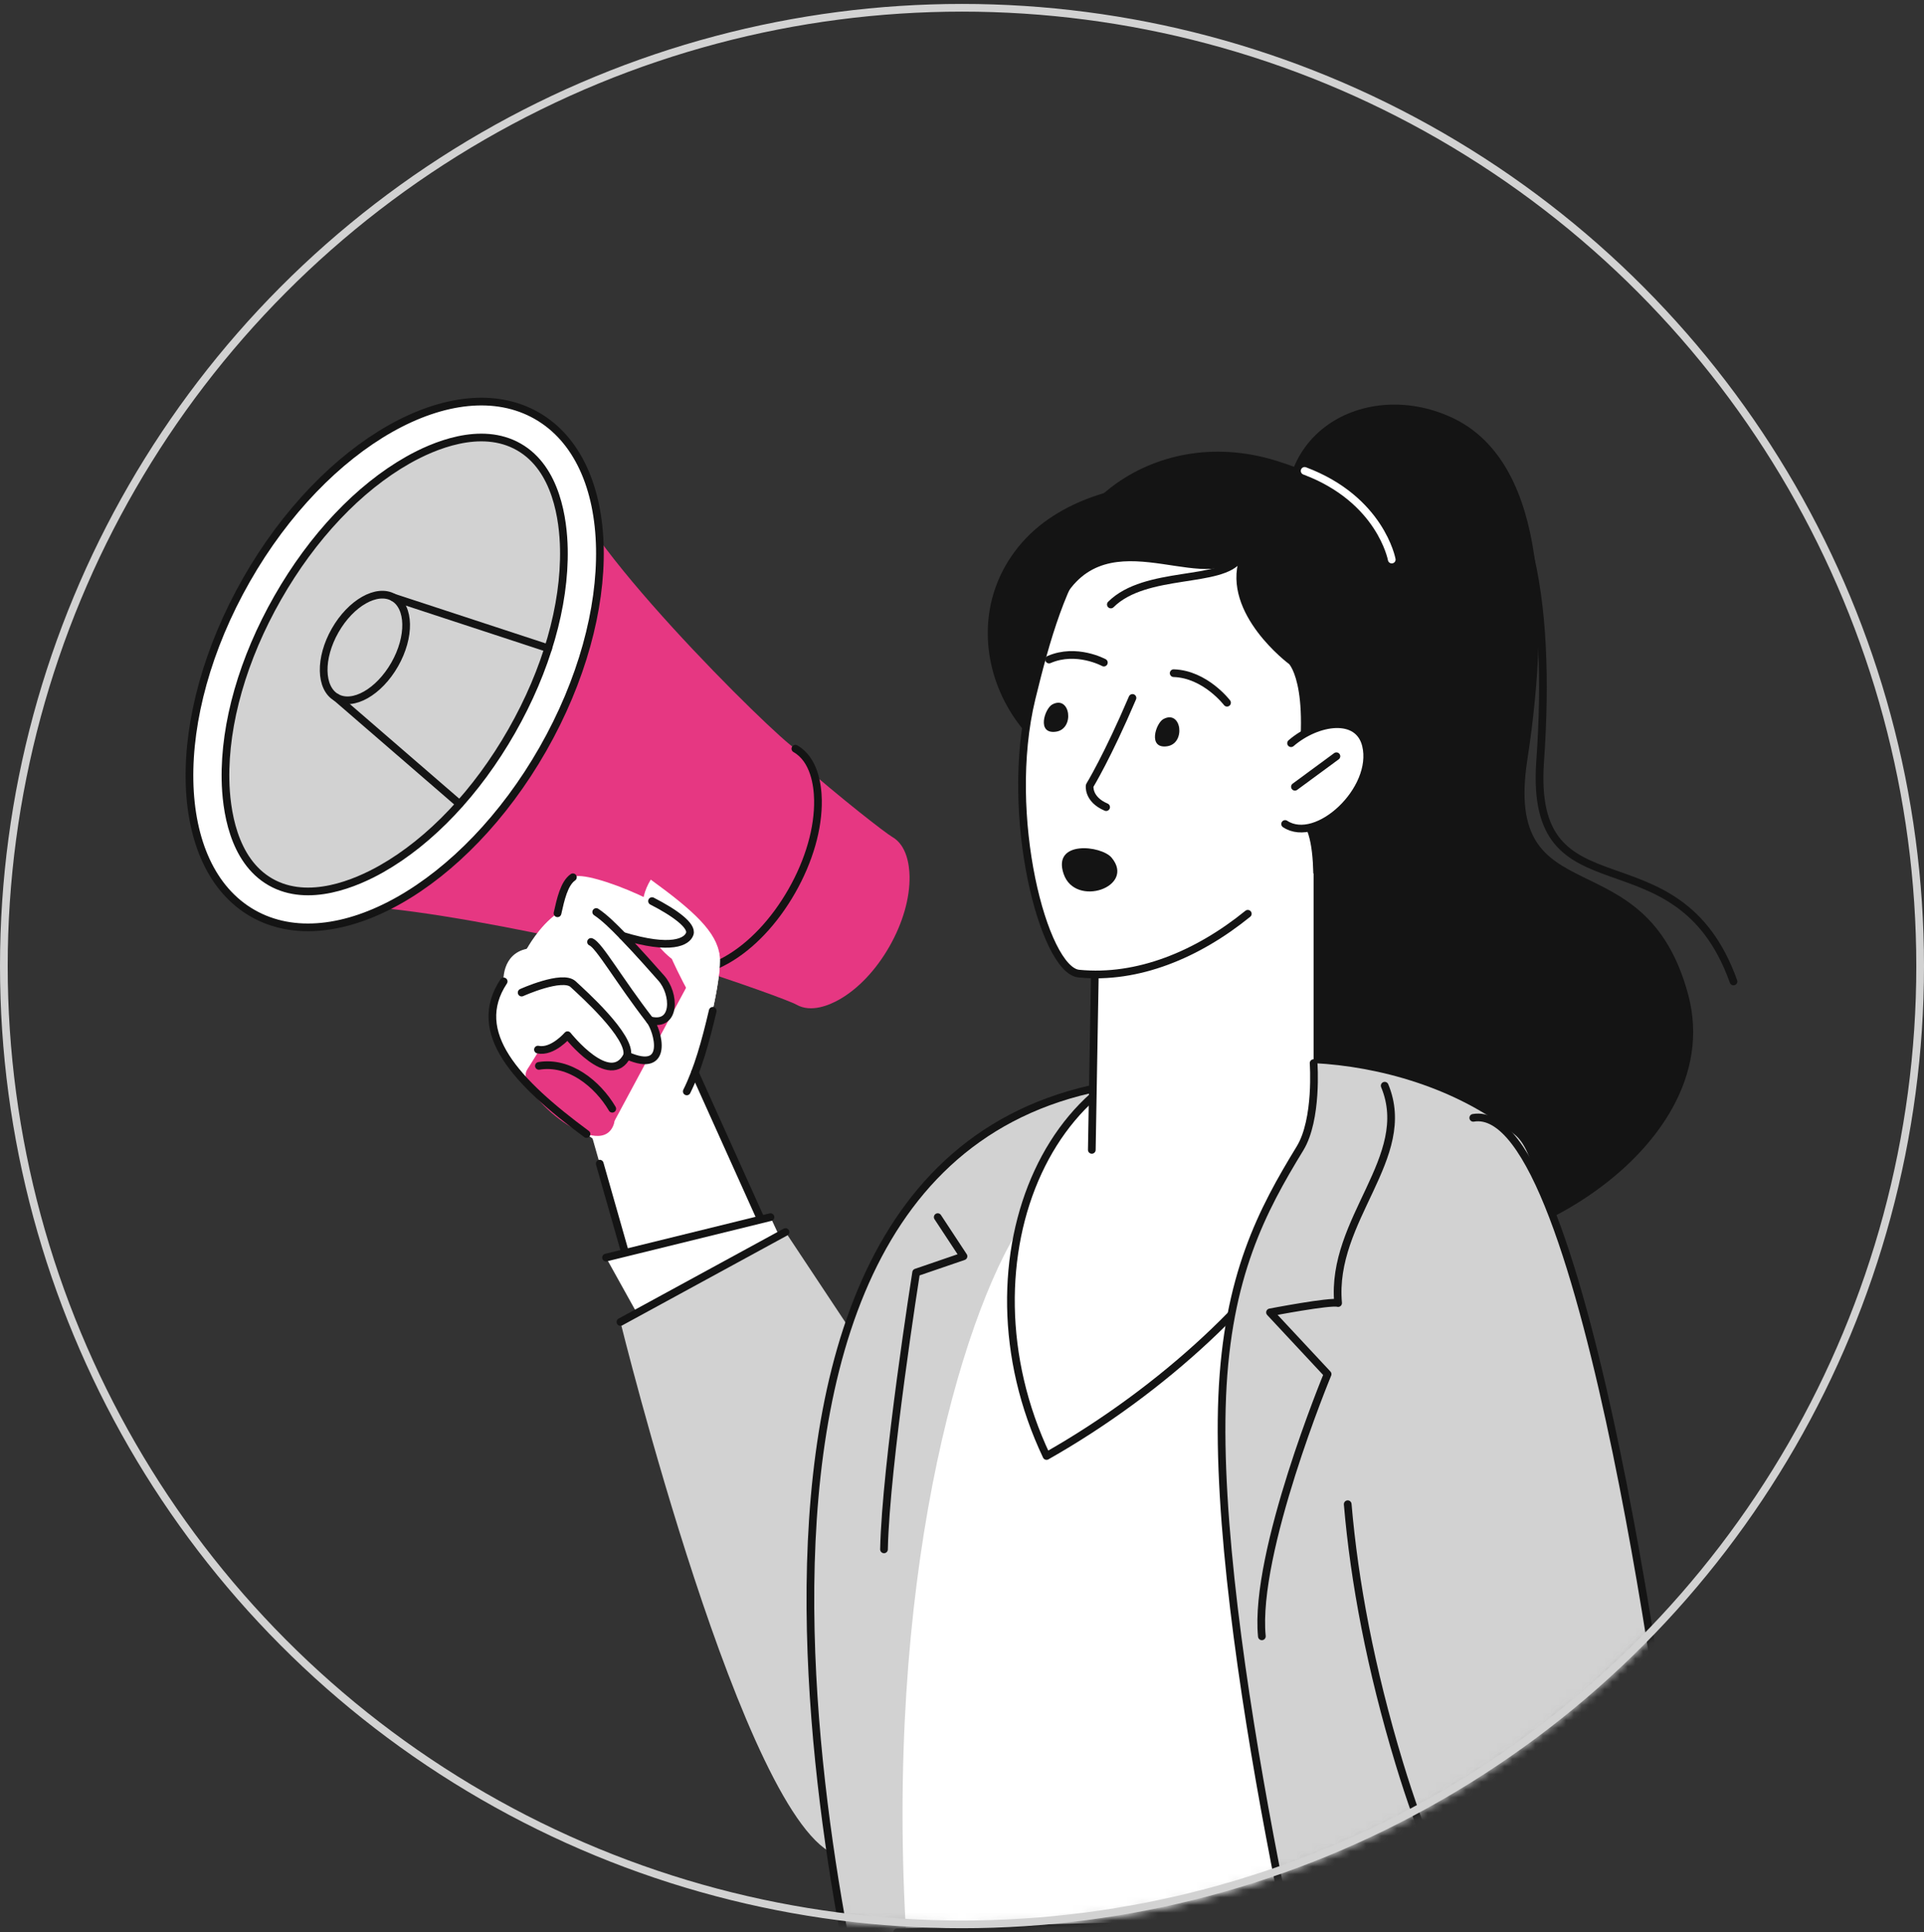 <svg width="250" height="251" viewBox="0 0 250 251" fill="none" xmlns="http://www.w3.org/2000/svg">
<rect x="0" y="0" width="250" height="251" fill="#333333" stroke="none"/>
<mask id="mask0_320_9859" style="mask-type:alpha" maskUnits="userSpaceOnUse" x="0" y="0" width="250" height="251">
<circle cx="125" cy="125.51" r="124.5" fill="white" stroke="#282828"/>
</mask>
<g mask="url(#mask0_320_9859)">
<path d="M202.994 250.835C201.826 254.889 200.959 257.9 200.959 257.9C209.87 272.54 232.545 307.652 232.545 307.652C234.267 310.487 237.051 312.458 240.159 311.07C243.527 309.565 240.742 297.996 240.742 297.996C240.742 297.996 229.127 270.008 223.155 256.642L202.994 250.835Z" fill="white" stroke="#141414" stroke-linecap="round" stroke-linejoin="round"/>
<path d="M87.838 132.797L106.436 175.796L89.513 191.829L74.198 138.095L87.838 132.797Z" fill="white"/>
<path d="M88.43 125.225C95.908 127.579 102.627 130.03 103.49 130.522C105.392 131.607 107.785 130.576 109.042 129.864C111.509 128.468 113.827 126.018 115.568 122.967C117.309 119.915 118.238 116.674 118.185 113.839C118.157 112.395 117.828 109.81 115.926 108.725C115.069 108.236 109.439 103.865 103.549 98.724L88.43 125.225Z" fill="#E63782"/>
<path d="M87.198 125.578C89.668 126.987 92.776 125.647 94.409 124.723C97.613 122.91 100.623 119.729 102.884 115.766C105.145 111.803 106.352 107.593 106.282 103.912C106.247 102.036 105.819 98.679 103.349 97.27C100.879 95.861 73.107 68.521 73.641 61.617C73.926 57.946 38.047 119.688 41.39 118.146C46.825 115.64 84.728 124.169 87.198 125.578Z" fill="#E63782"/>
<path d="M87.198 125.578C89.668 126.987 92.776 125.647 94.409 124.723C97.613 122.91 100.623 119.729 102.884 115.766C105.145 111.803 106.352 107.593 106.282 103.912C106.247 102.036 105.819 98.679 103.349 97.27" stroke="#141414" stroke-linecap="round" stroke-linejoin="round"/>
<path d="M70.546 97.316C80.733 79.462 80.367 60.068 69.73 53.999C59.092 47.93 42.211 57.484 32.024 75.338C21.838 93.193 22.203 112.586 32.841 118.655C43.479 124.725 60.36 115.171 70.546 97.316Z" fill="white" stroke="#141414" stroke-linecap="round" stroke-linejoin="round"/>
<path d="M29.301 101.328C29.162 93.977 31.572 85.57 36.087 77.657C40.602 69.743 46.613 63.391 53.011 59.769C56.272 57.924 62.478 55.248 67.41 58.062C72.343 60.877 73.198 67.58 73.268 71.326C73.407 78.677 70.997 87.084 66.482 94.998C61.967 102.911 55.956 109.264 49.558 112.886C46.297 114.73 40.091 117.406 35.159 114.592C30.226 111.778 29.372 105.074 29.301 101.328Z" fill="#D2D2D2" stroke="#141414" stroke-linecap="round" stroke-linejoin="round"/>
<path d="M71.236 84.223L51.121 77.623" stroke="#141414" stroke-linecap="round" stroke-linejoin="round"/>
<path d="M59.699 104.444L43.709 90.615" stroke="#141414" stroke-linecap="round" stroke-linejoin="round"/>
<path d="M65.421 127.505C69.81 120.873 71.886 119.69 71.886 119.69L81.456 121.971C81.456 121.971 83.374 124.429 85.292 127.646C86.791 125.371 87.295 124.576 87.295 124.576C87.295 124.576 93.168 121.108 93.507 124.156C93.847 127.205 91.536 136.581 89.755 140.65C89.573 141.065 89.392 141.444 89.213 141.795C89.455 144.263 90.029 144.429 90.029 144.429C87.059 152.147 85.358 154.099 76.185 147.327C67.012 140.556 61.032 134.137 65.421 127.505Z" fill="white"/>
<path d="M68.546 138.901L82.165 116.943L91.674 123.627L79.846 145.633" fill="#E63782"/>
<path d="M79.704 146.197C77.758 151.12 66.533 141.513 68.546 138.901C70.559 136.29 81.296 142.168 79.704 146.197Z" fill="#E63782"/>
<path d="M70.023 138.476C73.985 137.819 77.659 140.826 79.555 144.043" stroke="#141414" stroke-linecap="round" stroke-linejoin="round"/>
<path d="M51.285 86.327C53.332 82.74 53.259 78.843 51.121 77.623C48.984 76.404 45.592 78.324 43.545 81.911C41.498 85.499 41.572 89.396 43.709 90.615C45.846 91.835 49.239 89.915 51.285 86.327Z" stroke="#141414" stroke-linecap="round" stroke-linejoin="round"/>
<path d="M87.295 124.576C87.295 124.576 81.055 120.013 84.558 114.279C90.134 118.32 93.168 121.108 93.508 124.157C93.665 125.569 93.254 128.338 92.59 131.31C91.82 134.752 87.295 124.576 87.295 124.576Z" fill="white"/>
<path d="M68.457 123.265C68.457 123.265 70.018 120.344 72.417 118.652C72.815 116.887 73.263 114.778 74.418 113.973C76.179 112.745 90.488 118.799 89.622 121.325C89.276 122.333 87.286 123.525 80.908 121.586C82.976 123.723 85.041 126.088 85.911 127.062C87.719 129.085 87.891 133.45 84.441 132.554C85.449 133.803 87.119 139.636 81.486 137.144C79.277 141.481 73.745 134.49 73.745 134.49C73.745 134.49 71.799 136.767 69.902 136.361C68.005 135.955 64.537 132.892 65.421 127.505C65.421 127.505 65.168 123.95 68.457 123.265Z" fill="white"/>
<path d="M89.238 141.795C90.662 138.934 91.65 135.432 92.611 131.322M65.446 127.505C61.057 134.137 67.037 140.556 76.21 147.328M74.442 113.973C73.287 114.778 72.839 116.887 72.442 118.652" stroke="#141414" stroke-linecap="round" stroke-linejoin="round"/>
<path d="M69.902 136.361C71.799 136.766 73.745 134.49 73.745 134.49C73.745 134.49 79.278 141.481 81.487 137.144C87.12 139.636 85.449 133.803 84.442 132.554C87.892 133.45 87.719 129.085 85.912 127.062C85.042 126.088 82.977 123.723 80.909 121.586C87.287 123.525 89.277 122.333 89.623 121.325C89.987 120.262 87.667 118.576 84.724 117.069" stroke="#141414" stroke-linecap="round" stroke-linejoin="round"/>
<path d="M81.486 137.144C82.044 134.66 75.656 128.963 74.467 127.858C73.069 126.559 67.781 128.953 67.781 128.953" stroke="#141414" stroke-linecap="round" stroke-linejoin="round"/>
<path d="M84.441 132.554C80.402 127.326 77.832 122.771 76.797 122.373" stroke="#141414" stroke-linecap="round" stroke-linejoin="round"/>
<path d="M80.909 121.586C79.663 120.304 78.548 119.204 77.471 118.487" stroke="#141414" stroke-linecap="round" stroke-linejoin="round"/>
<path d="M77.928 151.178L85.542 177.894" stroke="#141414" stroke-linecap="round" stroke-linejoin="round"/>
<path d="M100.113 161.176L90.292 139.37" stroke="#141414" stroke-linecap="round" stroke-linejoin="round"/>
<path d="M78.747 163.381L100.113 158.126L106.437 171.748L89.975 183.582L78.747 163.381Z" fill="white"/>
<path d="M102.064 160.063L80.619 171.748C80.619 171.748 96.766 237.319 108.849 241.049C120.932 244.778 136.311 211.674 136.311 211.674L102.064 160.063Z" fill="#D2D2D2"/>
<path d="M114.272 271.782C114.272 271.782 184.941 258.994 183.404 260.532C181.867 262.069 189.663 173.448 189.663 173.448C189.663 173.448 180.122 132.687 141.613 141.534C81.355 155.379 114.272 271.782 114.272 271.782Z" fill="#D2D2D2" stroke="#141414" stroke-linecap="round" stroke-linejoin="round"/>
<path d="M142.805 271.782C162.246 271.25 180.485 249.108 180.485 249.108C180.485 249.108 213.412 155.383 180.485 142.327C152.915 131.396 142.034 144.803 132.799 158.959C124.712 171.358 114.847 205.901 117.813 252.406C119.439 277.904 142.805 271.782 142.805 271.782Z" fill="white"/>
<path d="M121.846 158.126L125.194 163.214L119.041 165.322C119.041 165.322 115.087 190.32 114.865 201.29" stroke="#141414" stroke-linecap="round" stroke-linejoin="round"/>
<path d="M168.128 72.374C163.157 56.948 176.918 48.846 188.609 54.228C200.3 59.611 201.645 77.979 198.458 98.711C195.272 119.443 213.755 108.302 219.361 129.226C224.966 150.15 192.573 167.46 178.741 161.19C164.909 154.92 168.128 72.374 168.128 72.374Z" fill="#141414"/>
<path d="M186.684 55.375C198.774 59.788 201.611 77.985 200.124 98.907C198.637 119.83 217.955 107.111 225.246 127.509" stroke="#141414" stroke-linecap="round" stroke-linejoin="round"/>
<path d="M114.174 418.01C110.542 371.21 107.232 316.88 109.708 298.787C113.187 273.366 115.713 264.12 115.713 264.12L116.568 251.037L187.249 249.108V264.446C187.249 264.446 232.297 313.303 261.426 418.01H114.174Z" fill="#E63782"/>
<path d="M114.174 418.01C110.542 371.21 107.232 316.88 109.708 298.787C113.187 273.366 115.713 264.12 115.713 264.12L116.568 251.037L187.249 249.108V264.446" stroke="#141414" stroke-linecap="round" stroke-linejoin="round"/>
<path d="M178.373 78.533C171.74 59.979 143.292 58.492 132.799 70.486C122.411 82.36 131.313 101.542 148.053 102.212C164.792 102.882 178.373 78.533 178.373 78.533Z" fill="#141414"/>
<path d="M160.859 136.426C188.841 139.205 166.556 171.835 135.984 189.159C123.785 163.463 136.949 134.051 160.859 136.426Z" fill="white"/>
<path d="M160.859 136.426C188.841 139.205 166.556 171.835 135.984 189.159C123.785 163.463 136.949 134.051 160.859 136.426Z" stroke="#141414" stroke-linecap="round" stroke-linejoin="round"/>
<path d="M142.426 110.057L141.866 143.76C142.146 154.02 170.685 153.273 170.685 142.641V92.371C170.685 92.371 144.944 81.857 142.426 110.057Z" fill="white"/>
<path d="M160.104 65.199C199.732 75.655 169.016 129.333 140.179 126.49C135.638 126.043 130.342 105.94 134.045 90.717C137.811 75.24 142.652 60.594 160.104 65.199Z" fill="white"/>
<path d="M162.136 118.716C155.578 124.034 147.813 127.243 140.179 126.49C135.638 126.043 130.342 105.94 134.045 90.717C137.811 75.24 142.652 60.594 160.104 65.199" stroke="#141414" stroke-linecap="round" stroke-linejoin="round"/>
<path d="M151.167 93.42C153.529 92.139 154.135 96.632 151.621 96.959C149.106 97.287 150.184 93.954 151.167 93.42Z" fill="#141414"/>
<path d="M144.434 111.42C147.617 115.217 139.722 117.963 138.207 113.54C136.691 109.117 143.109 109.84 144.434 111.42Z" fill="#141414"/>
<path d="M136.727 91.525C139.088 90.244 139.695 94.736 137.18 95.064C134.666 95.391 135.744 92.059 136.727 91.525Z" fill="#141414"/>
<path d="M136.311 85.685C139.872 84.141 143.433 86.084 143.433 86.084" stroke="#141414" stroke-linecap="round" stroke-linejoin="round"/>
<path d="M152.506 87.457C156.609 87.588 159.437 91.296 159.437 91.296" stroke="#141414" stroke-linecap="round" stroke-linejoin="round"/>
<path d="M147.151 90.674C143.902 98.29 141.589 102.069 141.589 102.069C141.589 102.069 141.319 103.832 143.728 104.86" stroke="#141414" stroke-linecap="round" stroke-linejoin="round"/>
<path d="M144.341 78.534C148.866 74.034 158.788 75.866 161.041 72.534" stroke="#141414" stroke-linecap="round" stroke-linejoin="round"/>
<path d="M137.47 79.273C142.928 66.774 155.82 77.439 161.041 72.534C158.737 79.779 167.509 86.279 167.509 86.279C167.509 86.279 170.778 89.688 167.78 105.175C170.047 106.851 170.522 109.41 170.658 113.486C176.908 111.244 179.96 101.282 182.983 88.337C186.006 75.391 182.372 65.009 165.859 59.866C149.346 54.724 135.14 67.271 137.47 79.273Z" fill="#141414"/>
<path d="M169.521 61.176C179.407 64.888 180.84 72.697 180.84 72.697" stroke="white" stroke-linecap="round" stroke-linejoin="round"/>
<path d="M165.256 104.778C162.017 96.79 175.882 90.141 177.492 96.836C179.102 103.53 168.287 112.251 165.256 104.778Z" fill="white"/>
<path d="M168.26 102.213L173.651 98.248" stroke="#141414" stroke-linecap="round" stroke-linejoin="round"/>
<path d="M167.758 96.554C171.208 93.597 176.532 92.841 177.493 96.836C178.871 102.569 171.138 109.788 166.984 107.05" stroke="#141414" stroke-linecap="round" stroke-linejoin="round"/>
<path d="M196.825 147.406C189.229 141.293 179.128 138.542 170.686 138.116C170.686 138.116 171.228 145.421 168.919 149.198C164.007 157.237 159.471 165.759 158.811 181.417C157.478 213.095 172.149 271.782 172.149 271.782H203.16L193.544 233.806C193.544 233.806 206.951 155.555 196.825 147.406Z" fill="#D2D2D2"/>
<path d="M170.686 138.116C170.686 138.116 171.228 145.421 168.919 149.198C164.007 157.237 159.471 165.759 158.811 181.417C157.478 213.095 172.149 271.782 172.149 271.782H203.16" stroke="#141414" stroke-linecap="round" stroke-linejoin="round"/>
<path d="M179.924 141.053C183.795 150.367 172.876 158.391 173.87 169.291C172.895 168.988 165.023 170.502 165.023 170.502L172.507 178.525C172.507 178.525 162.904 201.688 163.964 212.588" stroke="#141414" stroke-linecap="round" stroke-linejoin="round"/>
<path d="M142.261 126.598L141.867 149.387" stroke="#141414" stroke-linecap="round" stroke-linejoin="round"/>
<path d="M80.619 171.748L102.064 160.063" stroke="#141414" stroke-linecap="round" stroke-linejoin="round"/>
<path d="M100.113 158.126L78.747 163.381" stroke="#141414" stroke-linecap="round" stroke-linejoin="round"/>
<path d="M191.432 145.227C206.318 142.685 217.487 234.076 217.487 234.076L236.259 281.468L216.183 290.499C216.183 290.499 193.059 266.154 181.828 229.109C167.023 180.281 177.655 147.579 191.432 145.227Z" fill="#D2D2D2"/>
<path d="M191.433 145.227C206.318 142.685 217.487 234.076 217.487 234.076L236.259 281.468" stroke="#141414" stroke-linecap="round" stroke-linejoin="round"/>
<path d="M216.183 290.499C216.183 290.499 193.059 266.154 181.827 229.109C178.088 216.775 175.971 205.47 175.118 195.424" stroke="#141414" stroke-linecap="round" stroke-linejoin="round"/>
<path d="M206.508 234.909C213.909 234.359 217.487 234.076 217.487 234.076L212.275 240.489" stroke="#141414" stroke-linecap="round" stroke-linejoin="round"/>
</g>
<circle cx="125" cy="125.51" r="124.5" stroke="#D2D2D2"/>
</svg>
